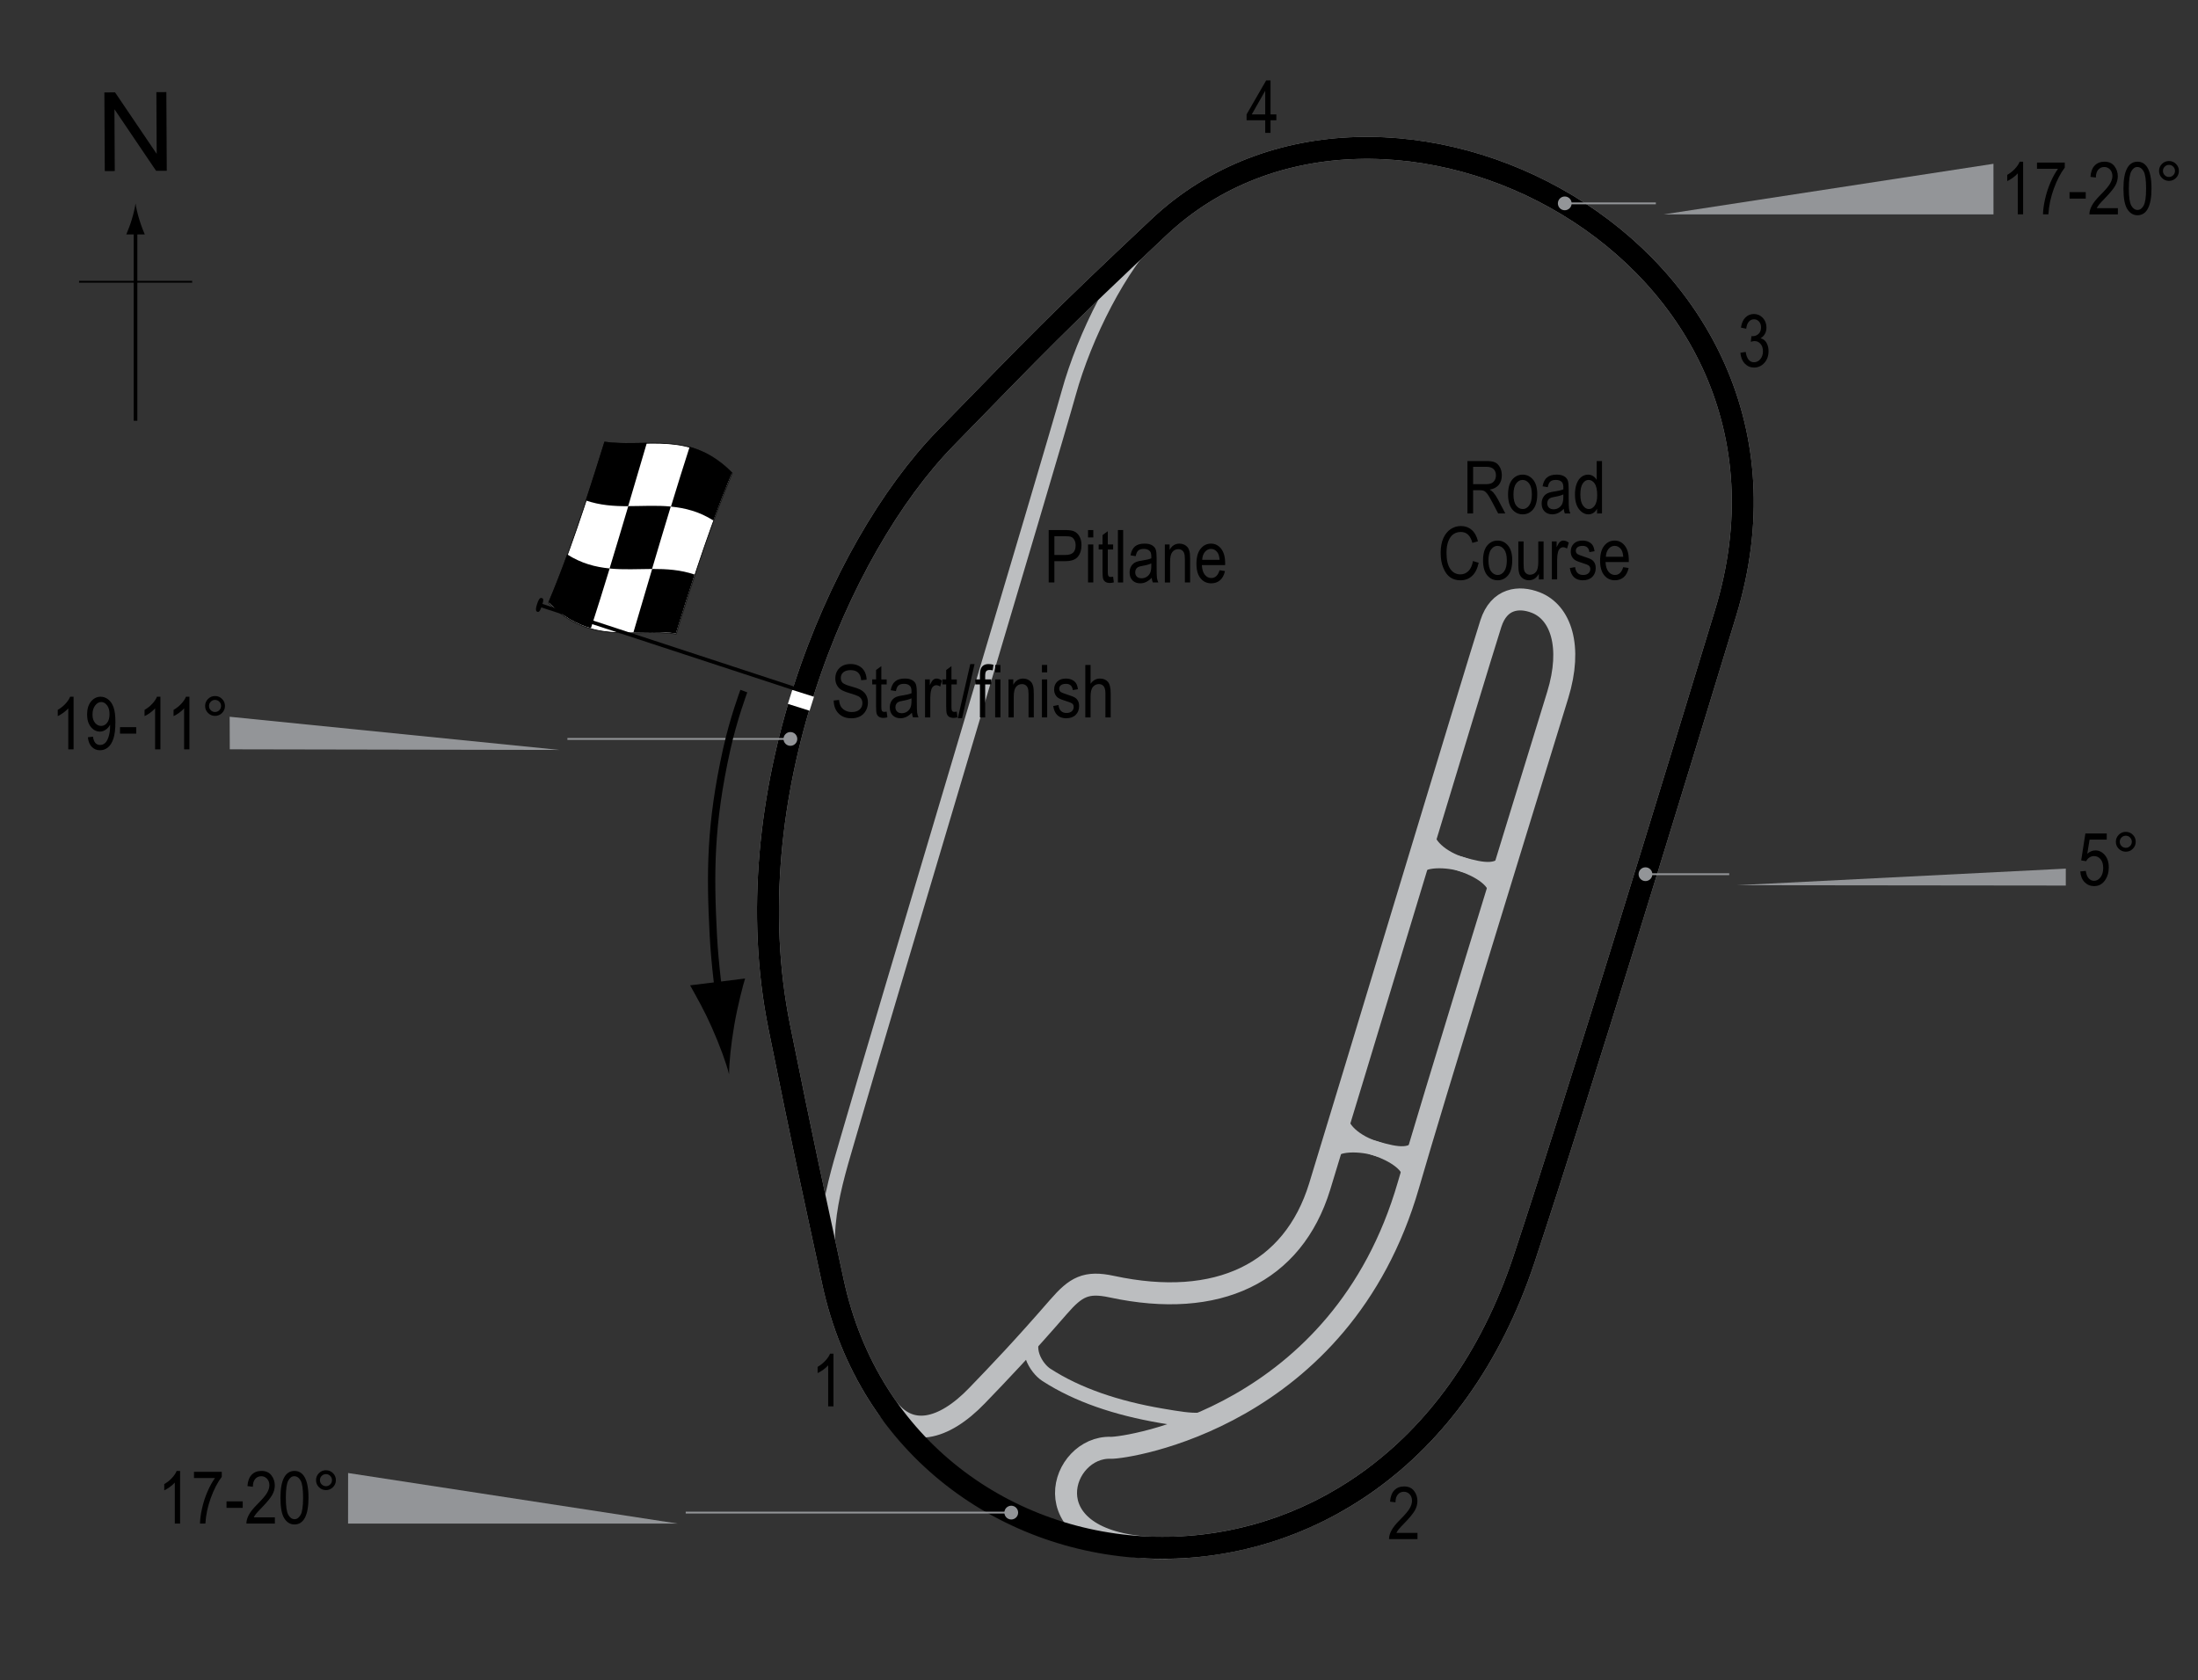 <?xml version="1.0" encoding="UTF-8"?> <!-- Generator: Adobe Illustrator 14.0.0, SVG Export Plug-In . SVG Version: 6.00 Build 43363) --> <svg xmlns="http://www.w3.org/2000/svg" xmlns:xlink="http://www.w3.org/1999/xlink" version="1.1" x="0px" y="0px" width="300px" height="229.334px" viewBox="0 0 300 229.334" xml:space="preserve"><rect x="0" y="0" width="300" height="229.334" fill="#333333" stroke="none"/> <g id="Link_Roads"> <path fill="none" stroke="#BCBEC0" stroke-width="2" d="M141.568,181.667c-1.958,2.208-0.158,5.089,1.25,6 c4.25,2.75,9.583,4.541,15.667,5.583c4.882,0.836,6.042,0.958,9.083-0.75"></path> <path fill="none" stroke="#BCBEC0" stroke-width="2" d="M181.443,157.688c0.563-1.813,4.584-1.52,6.417-0.896 c1.958,0.667,5.193,2.305,4.5,4.542"></path> <path fill="none" stroke="#BCBEC0" stroke-width="2" d="M183.13,152.083c-0.563,1.875,2.063,3.958,4.729,4.708 s5.375,1.458,6.229-1.333"></path> <path fill="none" stroke="#BCBEC0" stroke-width="2" d="M193.193,118.896c0.563-1.813,4.584-1.52,6.417-0.896 c1.958,0.667,5.162,2.295,4.469,4.531"></path> <path fill="none" stroke="#BCBEC0" stroke-width="2" d="M194.891,113.281c-0.563,1.875,2.052,3.969,4.719,4.719 s5.458,1.417,6.313-1.375"></path> </g> <g id="Pitlane"> <path fill="none" stroke="#BCBEC0" stroke-width="2" d="M157.86,31.334c-5,4.833-9.833,14.5-12,22.333s-27,90.833-29.333,99 s-5,15.166-2.667,23"></path> </g> <g id="Road_Course"> <path fill="none" stroke="#BCBEC0" stroke-width="3" d="M158.193,31c-14,13.167-16.333,15.667-29.167,28.833 c-14.664,15.044-29,49-22.667,80.334c3.464,17.14,4.167,20.167,7.333,34.833c1.392,6.445,3.908,12.11,7.256,16.932 c3.088,4.446,7.809,3.348,12.411-1.432c3.25-3.375,6.125-6.375,11.125-12.125c2.355-2.709,3.75-3.504,7.25-2.75 c14.5,3.125,24.75-1.875,28.375-13.625c3.113-10.091,21.438-70.847,23.375-76.875c1.125-3.5,3.875-3.75,6.125-2.875 c3.396,1.321,5.048,5.96,3,12.625c-5.875,19.125-16.875,54.75-20.375,66.875c-9.177,31.789-38.626,35.949-40.625,35.875 c-6.75-0.25-11.125,12.375,4.75,13.594c1.776,0.137,3.57,0.074,5.362-0.039c18.794-1.193,37.752-13.534,46.304-39.346 c7.658-23.115,21-66.834,27.5-88.167C250.686,33.915,188.512,2.484,158.193,31z"></path> </g> <g id="Oval"> <path fill="none" stroke="#000000" stroke-width="3" d="M158.193,31c-14,13.167-16.333,15.667-29.167,28.833 c-14.664,15.044-29,49-22.667,80.334c3.464,17.14,4.167,20.167,7.333,34.833c9.844,45.594,76,52.167,94.333-3.166 c7.658-23.115,21-66.834,27.5-88.167C250.686,33.915,188.512,2.484,158.193,31z"></path> </g> <g id="Startline"> <line fill="none" stroke="#FFFFFF" stroke-width="2" x1="107.839" y1="95.125" x2="110.797" y2="96.063"></line> </g> <g id="_x32_012_Banking"> <g> <g> <line fill="none" stroke="#939598" stroke-width="0.25" x1="236.02" y1="119.329" x2="224.587" y2="119.329"></line> <circle fill="#939598" cx="224.587" cy="119.328" r="0.94"></circle> </g> </g> <polygon fill="#939598" points="237.104,120.829 281.957,120.879 281.957,118.567 "></polygon> <g> <path d="M283.931,118.954l0.757-0.078c0.059,0.456,0.191,0.795,0.398,1.018c0.206,0.224,0.446,0.335,0.72,0.335 c0.342,0,0.637-0.157,0.884-0.472s0.371-0.744,0.371-1.289c0-0.512-0.119-0.908-0.359-1.19c-0.238-0.282-0.539-0.423-0.9-0.423 c-0.218,0-0.422,0.062-0.613,0.184c-0.189,0.122-0.341,0.293-0.451,0.512l-0.679-0.107l0.571-3.679h2.915v0.84h-2.343 l-0.313,1.926c0.348-0.301,0.718-0.451,1.108-0.451c0.491,0,0.919,0.209,1.281,0.628c0.363,0.419,0.545,0.983,0.545,1.693 c0,0.701-0.182,1.302-0.545,1.802c-0.362,0.5-0.85,0.75-1.462,0.75c-0.508,0-0.937-0.177-1.286-0.53 C284.179,120.068,283.98,119.579,283.931,118.954z"></path> <path d="M288.79,114.901c0-0.374,0.133-0.693,0.398-0.957c0.265-0.264,0.583-0.396,0.954-0.396c0.378,0,0.698,0.132,0.962,0.396 s0.396,0.583,0.396,0.957s-0.133,0.694-0.397,0.959c-0.266,0.266-0.586,0.398-0.96,0.398c-0.371,0-0.689-0.132-0.954-0.396 C288.922,115.6,288.79,115.279,288.79,114.901z M289.322,114.901c0,0.228,0.081,0.422,0.241,0.584 c0.162,0.16,0.356,0.241,0.584,0.241c0.225,0,0.418-0.081,0.578-0.241c0.162-0.162,0.242-0.356,0.242-0.584 s-0.08-0.422-0.242-0.584c-0.16-0.16-0.354-0.241-0.578-0.241c-0.228,0-0.422,0.081-0.584,0.241 C289.403,114.479,289.322,114.674,289.322,114.901z"></path> </g> <g> <g> <line fill="none" stroke="#939598" stroke-width="0.25" x1="226.002" y1="27.76" x2="213.57" y2="27.76"></line> <circle fill="#939598" cx="213.57" cy="27.76" r="0.94"></circle> </g> </g> <polygon fill="#939598" points="227.086,29.261 272.086,29.261 272.082,22.358 "></polygon> <g> <path d="M276.128,29.26h-0.723v-5.601c-0.166,0.195-0.389,0.395-0.669,0.598c-0.28,0.204-0.537,0.357-0.771,0.462v-0.85 c0.397-0.228,0.748-0.506,1.053-0.835c0.304-0.329,0.518-0.649,0.642-0.962h0.469V29.26z"></path> <path d="M278.023,23.039v-0.845h3.794v0.684c-0.566,0.735-1.064,1.693-1.494,2.873c-0.43,1.181-0.677,2.35-0.742,3.509h-0.737 c0.01-0.599,0.104-1.297,0.285-2.095c0.18-0.798,0.428-1.558,0.743-2.28c0.314-0.723,0.654-1.338,1.018-1.846H278.023z"></path> <path d="M282.466,27.111v-0.884h2.212v0.884H282.466z"></path> <path d="M289.063,28.415v0.845h-3.882c-0.01-0.342,0.094-0.725,0.31-1.148c0.217-0.423,0.613-0.923,1.189-1.5 c0.674-0.671,1.115-1.189,1.323-1.556c0.208-0.367,0.313-0.708,0.313-1.024c0-0.364-0.106-0.662-0.319-0.892 c-0.214-0.229-0.477-0.345-0.789-0.345c-0.335,0-0.61,0.124-0.825,0.372c-0.215,0.249-0.322,0.604-0.322,1.068l-0.742-0.093 c0.052-0.687,0.247-1.204,0.583-1.55c0.338-0.348,0.781-0.521,1.331-0.521c0.599,0,1.052,0.202,1.36,0.605 c0.307,0.403,0.461,0.862,0.461,1.376c0,0.455-0.12,0.893-0.361,1.311s-0.698,0.976-1.372,1.673 c-0.43,0.439-0.707,0.739-0.833,0.899c-0.125,0.159-0.227,0.319-0.305,0.479H289.063z"></path> <path d="M289.825,25.729c0-1.201,0.162-2.111,0.486-2.729c0.323-0.618,0.801-0.928,1.433-0.928c0.56,0,1.001,0.251,1.323,0.752 c0.391,0.605,0.586,1.574,0.586,2.905c0,1.194-0.161,2.102-0.483,2.723c-0.322,0.619-0.801,0.93-1.436,0.93 c-0.56,0-1.019-0.273-1.374-0.82C290.002,28.015,289.825,27.07,289.825,25.729z M290.562,25.728c0,1.163,0.111,1.942,0.335,2.338 s0.51,0.594,0.859,0.594c0.329,0,0.604-0.2,0.826-0.601c0.222-0.401,0.333-1.178,0.333-2.331c0-1.167-0.111-1.947-0.335-2.341 c-0.224-0.395-0.514-0.592-0.869-0.592c-0.326,0-0.599,0.2-0.819,0.602C290.672,23.797,290.562,24.574,290.562,25.728z"></path> <path d="M294.683,23.332c0-0.374,0.133-0.693,0.397-0.957c0.266-0.264,0.584-0.396,0.955-0.396c0.378,0,0.698,0.132,0.962,0.396 s0.396,0.583,0.396,0.957s-0.133,0.694-0.398,0.96c-0.265,0.265-0.585,0.397-0.959,0.397c-0.371,0-0.689-0.132-0.955-0.396 C294.816,24.03,294.683,23.71,294.683,23.332z M295.215,23.332c0,0.228,0.08,0.423,0.242,0.583 c0.16,0.162,0.355,0.242,0.583,0.242c0.225,0,0.417-0.08,0.579-0.242c0.16-0.16,0.241-0.355,0.241-0.583s-0.081-0.423-0.241-0.583 c-0.162-0.162-0.354-0.242-0.579-0.242c-0.228,0-0.423,0.08-0.583,0.242C295.295,22.909,295.215,23.104,295.215,23.332z"></path> </g> <g> <g> <line fill="none" stroke="#939598" stroke-width="0.25" x1="93.591" y1="206.469" x2="138.024" y2="206.469"></line> <circle fill="#939598" cx="138.024" cy="206.469" r="0.939"></circle> </g> </g> <polygon fill="#939598" points="92.507,207.97 47.507,207.97 47.512,201.067 "></polygon> <g> <path d="M24.581,207.969h-0.723v-5.601c-0.166,0.195-0.389,0.395-0.669,0.598c-0.28,0.204-0.537,0.357-0.771,0.462v-0.85 c0.397-0.228,0.748-0.506,1.053-0.835c0.304-0.329,0.518-0.649,0.642-0.962h0.469V207.969z"></path> <path d="M26.475,201.748v-0.845h3.794v0.684c-0.566,0.735-1.064,1.693-1.494,2.873c-0.43,1.181-0.677,2.35-0.742,3.509h-0.737 c0.01-0.599,0.104-1.297,0.285-2.095c0.18-0.798,0.428-1.558,0.743-2.28c0.314-0.723,0.654-1.338,1.018-1.846H26.475z"></path> <path d="M30.918,205.82v-0.884h2.212v0.884H30.918z"></path> <path d="M37.515,207.124v0.845h-3.882c-0.01-0.342,0.094-0.725,0.31-1.148c0.217-0.423,0.613-0.923,1.189-1.5 c0.674-0.671,1.115-1.189,1.323-1.556c0.208-0.367,0.313-0.708,0.313-1.024c0-0.364-0.106-0.662-0.319-0.892 c-0.214-0.229-0.477-0.345-0.789-0.345c-0.335,0-0.61,0.124-0.825,0.372c-0.215,0.249-0.322,0.604-0.322,1.068l-0.742-0.093 c0.052-0.687,0.247-1.204,0.583-1.55c0.338-0.348,0.781-0.521,1.331-0.521c0.599,0,1.052,0.202,1.36,0.605 c0.307,0.403,0.461,0.862,0.461,1.376c0,0.455-0.12,0.893-0.361,1.311s-0.698,0.976-1.372,1.673 c-0.43,0.439-0.707,0.739-0.833,0.899c-0.125,0.159-0.227,0.319-0.305,0.479H37.515z"></path> <path d="M38.277,204.438c0-1.201,0.162-2.111,0.486-2.729c0.323-0.618,0.801-0.928,1.433-0.928c0.56,0,1.001,0.251,1.323,0.752 c0.391,0.605,0.586,1.574,0.586,2.905c0,1.194-0.161,2.102-0.483,2.723c-0.322,0.619-0.801,0.93-1.436,0.93 c-0.56,0-1.019-0.273-1.374-0.82C38.455,206.724,38.277,205.779,38.277,204.438z M39.014,204.437c0,1.163,0.111,1.942,0.335,2.338 s0.51,0.594,0.859,0.594c0.329,0,0.604-0.2,0.826-0.601c0.222-0.401,0.333-1.178,0.333-2.331c0-1.167-0.111-1.947-0.335-2.341 c-0.224-0.395-0.514-0.592-0.869-0.592c-0.326,0-0.599,0.2-0.819,0.602C39.125,202.506,39.014,203.283,39.014,204.437z"></path> <path d="M43.135,202.041c0-0.374,0.133-0.693,0.397-0.957c0.266-0.264,0.584-0.396,0.955-0.396c0.378,0,0.698,0.132,0.962,0.396 s0.396,0.583,0.396,0.957s-0.133,0.694-0.398,0.96c-0.265,0.265-0.585,0.397-0.959,0.397c-0.371,0-0.689-0.132-0.955-0.396 C43.268,202.739,43.135,202.419,43.135,202.041z M43.667,202.041c0,0.228,0.08,0.423,0.242,0.583 c0.16,0.162,0.355,0.242,0.583,0.242c0.225,0,0.417-0.08,0.579-0.242c0.16-0.16,0.241-0.355,0.241-0.583s-0.081-0.423-0.241-0.583 c-0.162-0.162-0.354-0.242-0.579-0.242c-0.228,0-0.423,0.08-0.583,0.242C43.748,201.618,43.667,201.813,43.667,202.041z"></path> </g> <g> <g> <line fill="none" stroke="#939598" stroke-width="0.25" x1="77.445" y1="100.864" x2="107.879" y2="100.864"></line> <circle fill="#939598" cx="107.879" cy="100.864" r="0.94"></circle> </g> </g> <polygon fill="#939598" points="76.362,102.365 31.362,102.281 31.346,97.837 "></polygon> <g> <path d="M10.042,102.29H9.319v-5.601c-0.166,0.195-0.389,0.395-0.669,0.599c-0.28,0.203-0.537,0.356-0.771,0.461v-0.85 c0.397-0.228,0.748-0.506,1.053-0.835c0.304-0.329,0.518-0.649,0.642-0.962h0.469V102.29z"></path> <path d="M11.995,100.635l0.693-0.078c0.11,0.755,0.437,1.133,0.977,1.133c0.241,0,0.46-0.082,0.657-0.247 c0.196-0.164,0.363-0.456,0.5-0.876s0.205-0.91,0.205-1.47v-0.176c-0.149,0.289-0.352,0.52-0.605,0.688s-0.513,0.254-0.776,0.254 c-0.479,0-0.892-0.209-1.237-0.628c-0.348-0.418-0.521-0.99-0.521-1.716c0-0.749,0.18-1.339,0.54-1.771 c0.359-0.431,0.796-0.646,1.311-0.646c0.364,0,0.705,0.12,1.021,0.361s0.56,0.596,0.732,1.064s0.259,1.145,0.259,2.026 c0,0.983-0.093,1.746-0.278,2.29s-0.437,0.94-0.755,1.191c-0.316,0.251-0.673,0.376-1.066,0.376c-0.446,0-0.818-0.152-1.118-0.456 C12.232,101.651,12.054,101.211,11.995,100.635z M14.949,97.474c0-0.513-0.114-0.915-0.343-1.208 c-0.229-0.294-0.491-0.44-0.787-0.44c-0.311,0-0.587,0.156-0.83,0.47c-0.243,0.313-0.364,0.73-0.364,1.252 c0,0.469,0.116,0.843,0.348,1.122c0.231,0.278,0.509,0.418,0.832,0.418c0.319,0,0.59-0.141,0.812-0.421 S14.949,97.988,14.949,97.474z"></path> <path d="M16.38,100.142v-0.884h2.212v0.884H16.38z"></path> <path d="M21.893,102.29H21.17v-5.601c-0.166,0.195-0.389,0.395-0.669,0.599c-0.28,0.203-0.537,0.356-0.771,0.461v-0.85 c0.397-0.228,0.748-0.506,1.052-0.835c0.305-0.329,0.519-0.649,0.643-0.962h0.469V102.29z"></path> <path d="M25.853,102.29H25.13v-5.601c-0.166,0.195-0.389,0.395-0.669,0.599c-0.28,0.203-0.537,0.356-0.771,0.461v-0.85 c0.397-0.228,0.748-0.506,1.053-0.835c0.304-0.329,0.518-0.649,0.642-0.962h0.469V102.29z"></path> <path d="M27.996,96.362c0-0.374,0.133-0.693,0.398-0.957c0.265-0.264,0.583-0.396,0.954-0.396c0.378,0,0.698,0.132,0.962,0.396 s0.396,0.583,0.396,0.957s-0.133,0.694-0.397,0.959c-0.266,0.266-0.586,0.398-0.96,0.398c-0.371,0-0.689-0.132-0.954-0.396 C28.129,97.061,27.996,96.74,27.996,96.362z M28.528,96.362c0,0.228,0.081,0.422,0.241,0.584c0.162,0.16,0.356,0.241,0.584,0.241 c0.225,0,0.418-0.081,0.578-0.241c0.162-0.162,0.242-0.356,0.242-0.584s-0.08-0.422-0.242-0.584 c-0.16-0.16-0.354-0.241-0.578-0.241c-0.228,0-0.422,0.081-0.584,0.241C28.609,95.94,28.528,96.135,28.528,96.362z"></path> </g> </g> <g id="Flag_x2C__North"> <g> <g> <path fill="#FFFFFF" stroke="#000000" stroke-width="0.1" d="M99.943,64.586c-2.554,6.03-5.107,13.672-7.661,21.941 c-5.8-0.792-11.6,1.647-17.399-4.229c2.554-6.03,5.108-13.673,7.662-21.942C88.344,61.148,94.143,58.709,99.943,64.586z"></path> <path d="M83.21,77.594c-0.852,2.791-1.703,5.521-2.554,8.154c-1.933-0.543-3.867-1.584-5.8-3.552 c0.851-2.007,1.703-4.192,2.554-6.521C79.343,76.91,81.276,77.407,83.21,77.594z"></path> <path d="M94.809,78.427c-0.852,2.583-1.703,5.272-2.554,8.031c-1.933-0.261-3.867-0.164-5.8-0.139 c0.852-2.884,1.705-5.783,2.557-8.658C90.944,77.657,92.876,77.77,94.809,78.427z"></path> <path d="M91.552,69.14c-0.852,2.794-1.703,5.647-2.554,8.522c-1.934,0.005-3.867,0.127-5.8-0.061 c0.852-2.79,1.703-5.64,2.554-8.514C87.685,69.085,89.618,68.96,91.552,69.14z"></path> <path d="M99.93,64.512c-0.852,2.013-1.703,4.205-2.555,6.539c-1.933-1.225-3.866-1.715-5.799-1.898 c0.851-2.792,1.702-5.525,2.553-8.163C96.063,61.526,97.996,62.557,99.93,64.512z"></path> <path d="M88.29,60.441c-0.851,2.885-1.703,5.783-2.554,8.657c-1.933,0.001-3.866-0.121-5.799-0.794 c0.852-2.576,1.704-5.26,2.555-8.013C84.425,60.561,86.357,60.469,88.29,60.441z"></path> </g> </g> <line fill="#FFFFFF" stroke="#000000" stroke-width="0.5" x1="73.42" y1="82.498" x2="108.352" y2="93.964"></line> <path d="M73.965,81.64c0.185,0.06,0.288,0.177,0.013,1.016c-0.276,0.835-0.44,0.916-0.626,0.856 c-0.184-0.063-0.318-0.239-0.041-1.076C73.584,81.599,73.78,81.579,73.965,81.64z"></path> <g> <path fill="none" stroke="#000000" d="M101.526,94.333c0,0-1.413,3.774-2.333,7.917c-2.292,10.312-2.269,16.979-1.833,25.417 c0.221,4.289,0.889,8.885,0.889,8.885"></path> <path d="M97.161,140.256c-1.049-2.366-1.932-3.882-2.97-5.757l7.507-0.933c-0.246,0.748-1.033,3.758-1.47,6.31 c-0.468,2.734-0.717,5.191-0.719,6.763C99.123,145.114,98.283,142.791,97.161,140.256z"></path> </g> <g> <g> <g> <line fill="none" stroke="#000000" stroke-width="0.5" x1="18.497" y1="57.436" x2="18.497" y2="31.152"></line> <path d="M17.984,29.972c-0.249,0.827-0.479,1.364-0.746,2.027h2.522c-0.113-0.237-0.496-1.2-0.746-2.027 c-0.268-0.885-0.449-1.687-0.516-2.207C18.434,28.285,18.25,29.087,17.984,29.972z"></path> </g> </g> </g> <line fill="none" stroke="#000000" stroke-width="0.25" x1="10.792" y1="38.461" x2="26.227" y2="38.461"></line> <g> <path d="M14.302,23.353l-0.057-10.737l1.458-0.008l5.685,8.4l-0.045-8.43l1.362-0.007l0.057,10.737l-1.458,0.008l-5.685-8.407 l0.045,8.438L14.302,23.353z"></path> </g> </g> <g id="Labels"> <g> <path d="M143.133,79.508V72.35h2.212c0.521,0,0.905,0.045,1.152,0.137c0.339,0.124,0.608,0.353,0.811,0.688 s0.303,0.747,0.303,1.235c0,0.645-0.164,1.17-0.493,1.577s-0.896,0.61-1.704,0.61h-1.504v2.91H143.133z M143.909,75.753h1.519 c0.479,0,0.828-0.108,1.05-0.325s0.332-0.543,0.332-0.979c0-0.283-0.055-0.526-0.163-0.728c-0.109-0.202-0.241-0.34-0.396-0.415 c-0.154-0.075-0.434-0.112-0.837-0.112h-1.504V75.753z"></path> <path d="M148.504,73.36V72.35h0.718v1.011H148.504z M148.504,79.508v-5.186h0.718v5.186H148.504z"></path> <path d="M151.927,78.722l0.098,0.776c-0.198,0.052-0.378,0.078-0.537,0.078c-0.251,0-0.452-0.05-0.605-0.149 s-0.258-0.235-0.315-0.408c-0.057-0.172-0.085-0.516-0.085-1.03v-2.983h-0.527v-0.684h0.527v-1.284l0.718-0.527v1.812h0.728v0.684 h-0.728v3.032c0,0.28,0.021,0.46,0.063,0.542c0.062,0.117,0.178,0.176,0.347,0.176C151.69,78.756,151.797,78.745,151.927,78.722z"></path> <path d="M152.581,79.508V72.35h0.718v7.158H152.581z"></path> <path d="M157.195,78.868c-0.241,0.25-0.491,0.439-0.752,0.566s-0.53,0.19-0.811,0.19c-0.442,0-0.796-0.133-1.06-0.4 s-0.396-0.626-0.396-1.079c0-0.299,0.062-0.565,0.186-0.796s0.293-0.412,0.508-0.542s0.54-0.226,0.977-0.288 c0.586-0.086,1.016-0.188,1.289-0.308l0.005-0.225c0-0.355-0.063-0.604-0.19-0.747c-0.179-0.208-0.454-0.313-0.825-0.313 c-0.335,0-0.586,0.069-0.752,0.208s-0.288,0.4-0.366,0.783l-0.708-0.117c0.101-0.557,0.306-0.962,0.612-1.216 c0.309-0.254,0.748-0.381,1.321-0.381c0.446,0,0.796,0.084,1.05,0.251s0.414,0.375,0.48,0.623 c0.067,0.248,0.101,0.609,0.101,1.084v1.172c0,0.82,0.016,1.337,0.046,1.55c0.031,0.213,0.093,0.421,0.184,0.623h-0.752 C157.267,79.329,157.218,79.116,157.195,78.868z M157.137,76.905c-0.264,0.13-0.656,0.241-1.177,0.332 c-0.303,0.052-0.515,0.111-0.635,0.178s-0.214,0.161-0.28,0.283c-0.067,0.122-0.101,0.263-0.101,0.422 c0,0.248,0.076,0.445,0.229,0.593s0.364,0.222,0.635,0.222c0.257,0,0.49-0.067,0.701-0.2c0.209-0.133,0.366-0.312,0.471-0.535 s0.156-0.548,0.156-0.974V76.905z"></path> <path d="M158.987,79.508v-5.186h0.649v0.732c0.156-0.285,0.347-0.498,0.572-0.638c0.227-0.141,0.485-0.211,0.778-0.211 c0.227,0,0.438,0.045,0.631,0.134s0.35,0.207,0.468,0.352c0.119,0.145,0.207,0.333,0.266,0.564s0.088,0.586,0.088,1.064v3.188 h-0.718V76.35c0-0.381-0.032-0.66-0.098-0.836c-0.065-0.176-0.167-0.312-0.306-0.408c-0.138-0.096-0.298-0.144-0.48-0.144 c-0.345,0-0.62,0.129-0.825,0.386s-0.308,0.699-0.308,1.325v2.835H158.987z"></path> <path d="M166.454,77.838l0.742,0.112c-0.125,0.553-0.348,0.971-0.672,1.252s-0.725,0.422-1.203,0.422 c-0.604,0-1.09-0.229-1.463-0.686s-0.559-1.117-0.559-1.98c0-0.895,0.188-1.578,0.565-2.048c0.375-0.47,0.852-0.706,1.428-0.706 c0.549,0,1.008,0.231,1.377,0.693c0.367,0.462,0.551,1.131,0.551,2.007l-0.004,0.234h-3.174c0.029,0.583,0.164,1.022,0.404,1.318 c0.242,0.296,0.535,0.444,0.879,0.444C165.866,78.902,166.241,78.547,166.454,77.838z M164.084,76.417h2.373 c-0.031-0.449-0.129-0.785-0.287-1.006c-0.232-0.322-0.525-0.483-0.885-0.483c-0.322,0-0.598,0.134-0.824,0.403 C164.233,75.599,164.108,75.961,164.084,76.417z"></path> </g> <g> <path d="M113.787,95.62l0.732-0.078c0.039,0.394,0.128,0.701,0.266,0.92c0.139,0.22,0.337,0.396,0.594,0.53s0.547,0.2,0.869,0.2 c0.462,0,0.821-0.113,1.076-0.338c0.256-0.226,0.384-0.519,0.384-0.88c0-0.211-0.046-0.396-0.14-0.553 c-0.092-0.158-0.232-0.287-0.42-0.388c-0.187-0.101-0.591-0.243-1.213-0.427c-0.554-0.165-0.947-0.33-1.182-0.496 s-0.417-0.377-0.547-0.632s-0.195-0.544-0.195-0.867c0-0.58,0.188-1.053,0.562-1.421s0.879-0.552,1.514-0.552 c0.437,0,0.817,0.086,1.146,0.259c0.326,0.172,0.58,0.42,0.762,0.742c0.18,0.322,0.277,0.702,0.29,1.138l-0.747,0.068 c-0.039-0.465-0.178-0.811-0.418-1.035c-0.238-0.225-0.575-0.337-1.008-0.337c-0.439,0-0.774,0.099-1.006,0.295 s-0.347,0.452-0.347,0.764c0,0.29,0.085,0.514,0.254,0.674c0.169,0.159,0.55,0.321,1.143,0.484c0.579,0.16,0.985,0.299,1.22,0.417 c0.358,0.183,0.628,0.423,0.811,0.721c0.183,0.298,0.274,0.653,0.274,1.066c0,0.41-0.096,0.783-0.288,1.119 c-0.192,0.337-0.453,0.593-0.783,0.769c-0.331,0.175-0.729,0.263-1.194,0.263c-0.726,0-1.305-0.218-1.735-0.654 C114.027,96.957,113.803,96.366,113.787,95.62z"></path> <path d="M121.018,97.139l0.098,0.776c-0.198,0.052-0.378,0.078-0.537,0.078c-0.251,0-0.452-0.05-0.605-0.149 s-0.258-0.235-0.315-0.408c-0.057-0.172-0.085-0.516-0.085-1.03v-2.983h-0.527v-0.684h0.527v-1.284l0.718-0.527v1.812h0.728v0.684 h-0.728v3.032c0,0.28,0.021,0.46,0.063,0.542c0.062,0.117,0.178,0.176,0.347,0.176C120.782,97.173,120.888,97.162,121.018,97.139z "></path> <path d="M124.465,97.285c-0.241,0.25-0.491,0.439-0.752,0.566s-0.53,0.19-0.811,0.19c-0.442,0-0.796-0.133-1.06-0.4 s-0.396-0.626-0.396-1.079c0-0.299,0.062-0.565,0.186-0.796s0.293-0.412,0.508-0.542s0.54-0.226,0.977-0.288 c0.586-0.086,1.016-0.188,1.289-0.308l0.005-0.225c0-0.355-0.063-0.604-0.19-0.747c-0.179-0.208-0.454-0.313-0.825-0.313 c-0.335,0-0.586,0.069-0.752,0.208s-0.288,0.4-0.366,0.783l-0.708-0.117c0.101-0.557,0.305-0.962,0.613-1.216 c0.307-0.254,0.747-0.381,1.32-0.381c0.446,0,0.796,0.084,1.05,0.251s0.414,0.375,0.481,0.623c0.066,0.248,0.1,0.609,0.1,1.084 v1.172c0,0.82,0.016,1.337,0.047,1.55c0.03,0.213,0.092,0.421,0.183,0.623h-0.752C124.537,97.746,124.488,97.533,124.465,97.285z M124.407,95.322c-0.264,0.13-0.656,0.241-1.177,0.332c-0.303,0.052-0.515,0.111-0.635,0.178s-0.214,0.161-0.281,0.283 c-0.066,0.122-0.1,0.263-0.1,0.422c0,0.248,0.076,0.445,0.229,0.593s0.364,0.222,0.635,0.222c0.257,0,0.491-0.067,0.7-0.2 c0.211-0.133,0.367-0.312,0.472-0.535s0.156-0.548,0.156-0.974V95.322z"></path> <path d="M126.257,97.925v-5.186h0.649v0.786c0.166-0.365,0.318-0.606,0.456-0.725c0.139-0.119,0.294-0.178,0.467-0.178 c0.241,0,0.486,0.094,0.737,0.283l-0.244,0.815c-0.179-0.127-0.354-0.19-0.522-0.19c-0.153,0-0.293,0.054-0.42,0.161 s-0.217,0.257-0.269,0.449c-0.091,0.335-0.137,0.692-0.137,1.069v2.715H126.257z"></path> <path d="M130.588,97.139l0.098,0.776c-0.198,0.052-0.378,0.078-0.537,0.078c-0.251,0-0.452-0.05-0.605-0.149 s-0.258-0.235-0.315-0.408c-0.057-0.172-0.085-0.516-0.085-1.03v-2.983h-0.527v-0.684h0.527v-1.284l0.718-0.527v1.812h0.728v0.684 h-0.728v3.032c0,0.28,0.021,0.46,0.063,0.542c0.062,0.117,0.178,0.176,0.347,0.176C130.352,97.173,130.458,97.162,130.588,97.139z "></path> <path d="M130.731,98.042l1.7-7.397h0.586l-1.705,7.397H130.731z"></path> <path d="M133.748,97.925v-4.502h-0.64v-0.684h0.64v-0.552c0-0.407,0.042-0.712,0.127-0.916s0.215-0.359,0.39-0.466 s0.394-0.161,0.658-0.161c0.206,0,0.431,0.031,0.676,0.093l-0.107,0.762c-0.149-0.033-0.291-0.049-0.425-0.049 c-0.215,0-0.369,0.056-0.461,0.168c-0.094,0.112-0.14,0.326-0.14,0.642v0.479h0.83v0.684h-0.83v4.502H133.748z"></path> <path d="M135.828,91.777v-1.011h0.718v1.011H135.828z M135.828,97.925v-5.186h0.718v5.186H135.828z"></path> <path d="M137.649,97.925v-5.186h0.649v0.732c0.156-0.285,0.347-0.498,0.572-0.638c0.227-0.141,0.485-0.211,0.778-0.211 c0.227,0,0.438,0.045,0.631,0.134s0.35,0.207,0.468,0.352c0.119,0.145,0.207,0.333,0.266,0.564s0.088,0.586,0.088,1.064v3.188 h-0.718v-3.158c0-0.381-0.032-0.66-0.098-0.836c-0.065-0.176-0.167-0.312-0.306-0.408c-0.138-0.096-0.298-0.144-0.48-0.144 c-0.345,0-0.62,0.129-0.825,0.386s-0.308,0.699-0.308,1.325v2.835H137.649z"></path> <path d="M142.209,91.777v-1.011h0.718v1.011H142.209z M142.209,97.925v-5.186h0.718v5.186H142.209z"></path> <path d="M143.752,96.372l0.718-0.137c0.042,0.366,0.157,0.639,0.346,0.816c0.188,0.179,0.438,0.268,0.75,0.268 c0.313,0,0.554-0.077,0.724-0.232c0.171-0.155,0.256-0.351,0.256-0.588c0-0.205-0.073-0.365-0.22-0.479 c-0.101-0.078-0.345-0.176-0.732-0.293c-0.56-0.172-0.935-0.319-1.123-0.439s-0.335-0.282-0.439-0.483s-0.156-0.431-0.156-0.688 c0-0.443,0.142-0.802,0.425-1.079s0.676-0.415,1.177-0.415c0.315,0,0.594,0.057,0.832,0.171c0.24,0.114,0.423,0.267,0.55,0.459 s0.215,0.467,0.264,0.825l-0.703,0.117c-0.065-0.566-0.373-0.85-0.923-0.85c-0.313,0-0.545,0.063-0.698,0.187 c-0.153,0.125-0.229,0.285-0.229,0.479c0,0.191,0.073,0.342,0.22,0.453c0.089,0.064,0.35,0.168,0.783,0.311 c0.597,0.189,0.982,0.34,1.157,0.453s0.312,0.266,0.409,0.46c0.097,0.194,0.146,0.425,0.146,0.692 c0,0.496-0.157,0.897-0.471,1.203c-0.314,0.307-0.743,0.46-1.287,0.46C144.506,98.042,143.916,97.485,143.752,96.372z"></path> <path d="M148.132,97.925v-7.158h0.718v2.568c0.169-0.238,0.36-0.416,0.573-0.535c0.214-0.119,0.449-0.178,0.706-0.178 c0.452,0,0.81,0.144,1.071,0.432c0.263,0.288,0.394,0.816,0.394,1.584v3.286h-0.718v-3.286c0-0.449-0.08-0.771-0.239-0.967 s-0.379-0.293-0.659-0.293c-0.313,0-0.578,0.125-0.799,0.376c-0.219,0.25-0.329,0.695-0.329,1.333v2.837H148.132z"></path> </g> <g> <path d="M113.759,191.966h-0.723v-5.601c-0.166,0.195-0.389,0.395-0.669,0.598c-0.28,0.204-0.537,0.357-0.771,0.462v-0.85 c0.397-0.228,0.748-0.507,1.052-0.835c0.305-0.328,0.519-0.649,0.643-0.962h0.469V191.966z"></path> </g> <g> <path d="M193.469,209.245v0.845h-3.883c-0.01-0.342,0.094-0.725,0.311-1.148s0.613-0.923,1.189-1.5 c0.674-0.671,1.115-1.189,1.322-1.557c0.209-0.366,0.313-0.707,0.313-1.023c0-0.365-0.105-0.662-0.318-0.892 c-0.215-0.229-0.477-0.345-0.789-0.345c-0.336,0-0.611,0.124-0.826,0.373c-0.215,0.248-0.322,0.604-0.322,1.067l-0.742-0.093 c0.053-0.688,0.248-1.203,0.584-1.551c0.338-0.346,0.781-0.52,1.33-0.52c0.6,0,1.053,0.201,1.361,0.605 c0.307,0.403,0.461,0.861,0.461,1.376c0,0.456-0.121,0.892-0.361,1.31c-0.242,0.419-0.699,0.977-1.373,1.674 c-0.43,0.439-0.707,0.739-0.832,0.898c-0.125,0.16-0.227,0.32-0.305,0.479H193.469z"></path> </g> <g> <path d="M237.545,48.154l0.717-0.117c0.15,0.941,0.531,1.411,1.141,1.411c0.33,0,0.615-0.139,0.855-0.418 c0.242-0.279,0.363-0.64,0.363-1.083c0-0.417-0.111-0.753-0.332-1.008c-0.223-0.254-0.494-0.381-0.816-0.381 c-0.137,0-0.305,0.033-0.508,0.098l0.084-0.771l0.111,0.01c0.357,0,0.646-0.109,0.869-0.327c0.221-0.217,0.332-0.508,0.332-0.872 c0-0.334-0.092-0.603-0.279-0.806c-0.186-0.203-0.412-0.305-0.68-0.305c-0.277,0-0.512,0.106-0.703,0.32 c-0.189,0.213-0.313,0.536-0.363,0.969l-0.719-0.156c0.092-0.612,0.297-1.074,0.615-1.387c0.32-0.313,0.705-0.469,1.158-0.469 c0.475,0,0.879,0.176,1.211,0.527c0.332,0.352,0.498,0.794,0.498,1.328c0,0.325-0.07,0.613-0.211,0.863s-0.338,0.447-0.59,0.59 c0.232,0.065,0.426,0.173,0.578,0.322c0.152,0.15,0.275,0.35,0.369,0.6s0.141,0.53,0.141,0.839c0,0.657-0.193,1.195-0.58,1.613 c-0.389,0.418-0.852,0.627-1.393,0.627c-0.5,0-0.926-0.182-1.273-0.547C237.792,49.259,237.594,48.77,237.545,48.154z"></path> </g> <g> <path d="M172.688,18.132v-1.714h-2.544v-0.806l2.676-4.639h0.591v4.639h0.796v0.806h-0.796v1.714H172.688z M172.688,15.612v-3.228 l-1.834,3.228H172.688z"></path> </g> <g> <path d="M200.286,70.091v-7.158h2.603c0.544,0,0.944,0.067,1.204,0.2c0.258,0.133,0.471,0.355,0.637,0.666 s0.249,0.671,0.249,1.081c0,0.54-0.141,0.978-0.423,1.313c-0.281,0.335-0.69,0.548-1.228,0.639 c0.218,0.131,0.384,0.264,0.498,0.398c0.231,0.273,0.435,0.578,0.61,0.913l1.025,1.948h-0.977l-0.783-1.488 c-0.303-0.583-0.532-0.975-0.687-1.177s-0.304-0.338-0.448-0.409c-0.145-0.07-0.348-0.105-0.607-0.105h-0.897v3.179H200.286z M201.062,66.092h1.67c0.364,0,0.642-0.044,0.83-0.132s0.339-0.226,0.449-0.415s0.166-0.409,0.166-0.659 c0-0.361-0.105-0.646-0.317-0.852s-0.525-0.31-0.942-0.31h-1.855V66.092z"></path> <path d="M205.833,67.498c0-0.895,0.188-1.571,0.564-2.026c0.375-0.456,0.852-0.684,1.428-0.684c0.566,0,1.04,0.228,1.421,0.684 s0.571,1.113,0.571,1.973c0,0.931-0.188,1.625-0.562,2.08s-0.852,0.684-1.431,0.684c-0.569,0-1.044-0.229-1.424-0.686 C206.022,69.064,205.833,68.39,205.833,67.498z M206.57,67.496c0,0.671,0.122,1.171,0.366,1.499s0.547,0.491,0.908,0.491 c0.339,0,0.629-0.166,0.871-0.496c0.243-0.331,0.364-0.829,0.364-1.494c0-0.668-0.122-1.166-0.366-1.494s-0.547-0.491-0.908-0.491 c-0.342,0-0.633,0.165-0.874,0.494S206.57,66.831,206.57,67.496z"></path> <path d="M213.435,69.451c-0.241,0.25-0.491,0.439-0.752,0.566s-0.53,0.19-0.811,0.19c-0.442,0-0.796-0.133-1.06-0.4 s-0.396-0.626-0.396-1.079c0-0.299,0.062-0.565,0.186-0.796s0.293-0.412,0.508-0.542s0.54-0.226,0.977-0.288 c0.586-0.086,1.016-0.188,1.289-0.308l0.005-0.225c0-0.355-0.063-0.604-0.19-0.747c-0.179-0.208-0.454-0.313-0.825-0.313 c-0.335,0-0.586,0.069-0.752,0.208s-0.288,0.4-0.366,0.783l-0.708-0.117c0.101-0.557,0.305-0.962,0.613-1.216 c0.307-0.254,0.747-0.381,1.32-0.381c0.446,0,0.796,0.084,1.05,0.251s0.414,0.375,0.481,0.623c0.066,0.248,0.1,0.609,0.1,1.084 v1.172c0,0.82,0.016,1.337,0.047,1.55c0.03,0.213,0.092,0.421,0.183,0.623h-0.752C213.506,69.912,213.458,69.699,213.435,69.451z M213.376,67.488c-0.264,0.13-0.656,0.241-1.177,0.332c-0.303,0.052-0.515,0.111-0.635,0.178s-0.214,0.161-0.281,0.283 c-0.066,0.122-0.1,0.263-0.1,0.422c0,0.248,0.076,0.445,0.229,0.593s0.364,0.222,0.635,0.222c0.257,0,0.491-0.067,0.7-0.2 c0.211-0.133,0.367-0.312,0.472-0.535s0.156-0.548,0.156-0.974V67.488z"></path> <path d="M217.981,70.091v-0.654c-0.13,0.25-0.298,0.442-0.503,0.574s-0.427,0.198-0.664,0.198c-0.501,0-0.935-0.237-1.302-0.71 c-0.365-0.474-0.549-1.14-0.549-2c0-0.589,0.081-1.089,0.244-1.499c0.162-0.41,0.379-0.714,0.65-0.913s0.572-0.298,0.904-0.298 c0.237,0,0.457,0.063,0.66,0.188s0.372,0.3,0.505,0.525v-2.568h0.728v7.158H217.981z M215.701,67.503 c0,0.67,0.116,1.168,0.35,1.494c0.232,0.326,0.504,0.488,0.813,0.488c0.306,0,0.571-0.156,0.796-0.469s0.337-0.785,0.337-1.416 c0-0.726-0.112-1.256-0.337-1.589s-0.508-0.5-0.85-0.5c-0.304,0-0.563,0.16-0.782,0.481 C215.81,66.313,215.701,66.816,215.701,67.503z"></path> <path d="M201.041,76.581l0.781,0.239c-0.173,0.804-0.475,1.404-0.905,1.799c-0.432,0.396-0.957,0.593-1.575,0.593 c-0.544,0-1.009-0.133-1.394-0.398c-0.387-0.266-0.702-0.691-0.947-1.278c-0.246-0.586-0.369-1.279-0.369-2.077 c0-0.788,0.123-1.455,0.369-2.001c0.246-0.545,0.579-0.958,0.999-1.236c0.421-0.279,0.89-0.418,1.408-0.418 c0.566,0,1.054,0.176,1.461,0.528c0.407,0.353,0.692,0.87,0.855,1.552l-0.762,0.22c-0.261-0.993-0.784-1.489-1.569-1.489 c-0.392,0-0.73,0.1-1.018,0.301c-0.286,0.2-0.516,0.512-0.687,0.936c-0.171,0.424-0.257,0.959-0.257,1.608 c0,0.98,0.173,1.716,0.518,2.207s0.804,0.735,1.377,0.735c0.423,0,0.789-0.15,1.096-0.452 C200.731,77.649,200.936,77.193,201.041,76.581z"></path> <path d="M202.417,76.498c0-0.895,0.188-1.571,0.563-2.026c0.377-0.456,0.853-0.684,1.429-0.684c0.566,0,1.04,0.228,1.421,0.684 s0.571,1.113,0.571,1.973c0,0.931-0.188,1.625-0.562,2.08s-0.852,0.684-1.431,0.684c-0.569,0-1.044-0.229-1.423-0.686 C202.607,78.064,202.417,77.39,202.417,76.498z M203.155,76.496c0,0.671,0.122,1.171,0.366,1.499s0.547,0.491,0.908,0.491 c0.339,0,0.629-0.166,0.872-0.496c0.242-0.331,0.363-0.829,0.363-1.494c0-0.668-0.122-1.166-0.366-1.494s-0.547-0.491-0.908-0.491 c-0.342,0-0.633,0.165-0.874,0.494S203.155,75.831,203.155,76.496z"></path> <path d="M210.035,79.091v-0.762c-0.166,0.293-0.361,0.513-0.586,0.659s-0.479,0.22-0.762,0.22c-0.335,0-0.622-0.09-0.859-0.271 s-0.396-0.409-0.476-0.686c-0.08-0.277-0.12-0.654-0.12-1.133v-3.213h0.718v2.876c0,0.534,0.027,0.891,0.08,1.072 c0.055,0.181,0.153,0.326,0.299,0.435c0.145,0.109,0.31,0.164,0.495,0.164c0.345,0,0.628-0.142,0.85-0.425 c0.188-0.244,0.283-0.692,0.283-1.343v-2.778h0.723v5.186H210.035z"></path> <path d="M211.812,79.091v-5.186h0.649v0.786c0.166-0.365,0.318-0.606,0.457-0.725c0.138-0.119,0.293-0.178,0.466-0.178 c0.241,0,0.486,0.094,0.737,0.283l-0.244,0.815c-0.179-0.127-0.354-0.19-0.522-0.19c-0.153,0-0.293,0.054-0.42,0.161 s-0.217,0.257-0.269,0.449c-0.091,0.335-0.137,0.692-0.137,1.069v2.715H211.812z"></path> <path d="M214.263,77.538l0.718-0.137c0.042,0.366,0.157,0.639,0.346,0.816c0.188,0.179,0.438,0.268,0.75,0.268 c0.313,0,0.554-0.077,0.724-0.232c0.171-0.155,0.256-0.351,0.256-0.588c0-0.205-0.073-0.365-0.22-0.479 c-0.101-0.078-0.345-0.176-0.732-0.293c-0.56-0.172-0.935-0.319-1.123-0.439s-0.335-0.282-0.439-0.483s-0.156-0.431-0.156-0.688 c0-0.443,0.142-0.802,0.425-1.079s0.676-0.415,1.177-0.415c0.315,0,0.594,0.057,0.832,0.171c0.24,0.114,0.423,0.267,0.55,0.459 s0.215,0.467,0.264,0.825l-0.703,0.117c-0.065-0.566-0.373-0.85-0.923-0.85c-0.313,0-0.545,0.063-0.698,0.187 c-0.153,0.125-0.229,0.285-0.229,0.479c0,0.191,0.073,0.342,0.22,0.453c0.089,0.064,0.35,0.168,0.783,0.311 c0.597,0.189,0.982,0.34,1.157,0.453s0.312,0.266,0.409,0.46c0.097,0.194,0.146,0.425,0.146,0.692 c0,0.496-0.157,0.897-0.471,1.203c-0.314,0.307-0.743,0.46-1.287,0.46C215.017,79.208,214.426,78.651,214.263,77.538z"></path> <path d="M221.548,77.421l0.742,0.112c-0.124,0.553-0.348,0.971-0.671,1.252c-0.324,0.282-0.726,0.422-1.204,0.422 c-0.603,0-1.09-0.229-1.462-0.686c-0.373-0.458-0.56-1.117-0.56-1.98c0-0.895,0.188-1.578,0.563-2.048 c0.377-0.47,0.853-0.706,1.429-0.706c0.55,0,1.009,0.231,1.377,0.693s0.552,1.131,0.552,2.007l-0.005,0.234h-3.174 c0.029,0.583,0.164,1.022,0.405,1.318s0.534,0.444,0.879,0.444C220.96,78.485,221.336,78.13,221.548,77.421z M219.18,76h2.373 c-0.032-0.449-0.129-0.785-0.288-1.006c-0.231-0.322-0.525-0.483-0.884-0.483c-0.322,0-0.598,0.134-0.825,0.403 S219.203,75.544,219.18,76z"></path> </g> </g> </svg> 